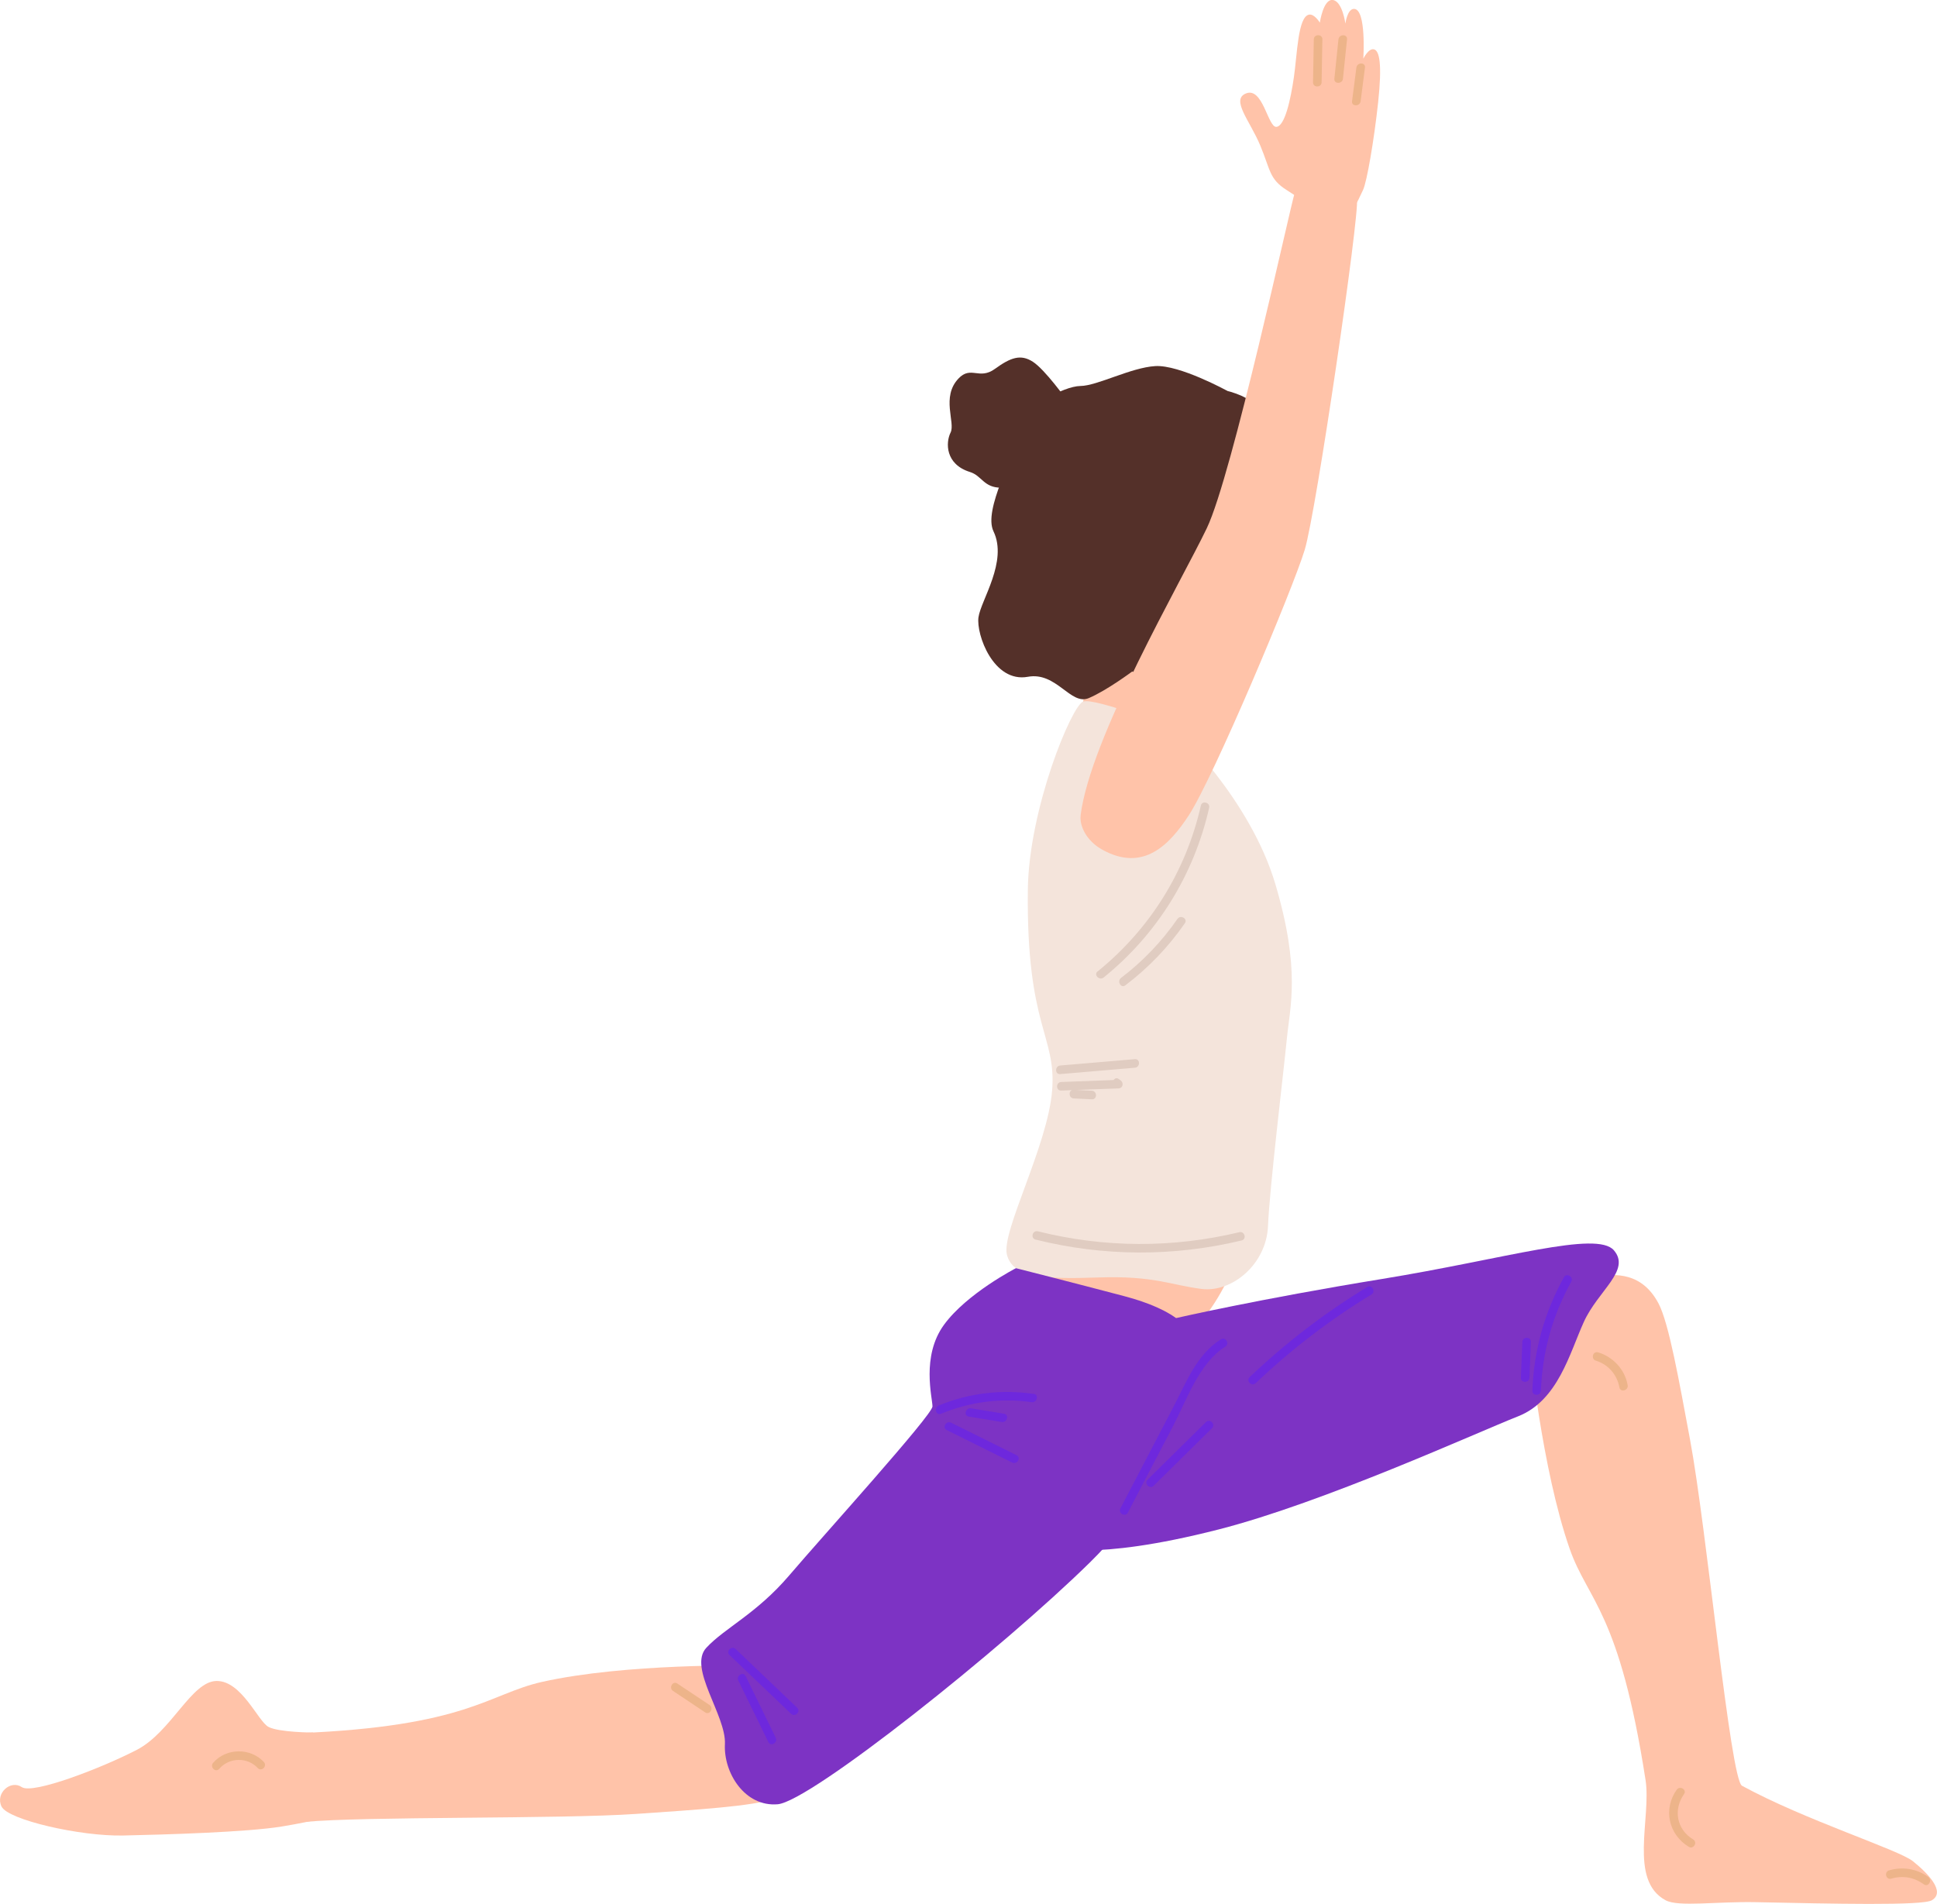 <?xml version="1.0" encoding="UTF-8"?><svg id="uuid-6a9db7de-f4d4-48a4-ac2b-74829badc0eb" xmlns="http://www.w3.org/2000/svg" viewBox="0 0 374.78 368.47"><path d="M60.58,335.3s-6.6-.02-8.63-1.09-5.17-8.91-10.03-8.89c-4.87.02-8.77,9.87-15.45,13.33s-20.11,8.67-22.26,7.21c-2.14-1.46-5.15,1.17-3.92,3.75,1.22,2.59,15.23,5.79,23.49,5.62,8.26-.18,24.05-.64,30.78-1.75,6.73-1.11,10.59-2.28,10.59-2.28l-4.57-15.91Z" fill="#ffc3a9"/><path d="M57.55,335.43c32.91-1.29,36.91-7.59,47.33-9.93,16.07-3.61,40.07-3.17,40.07-3.17l11.82,14.19c-.25,2.2.7,8.63-6.7,11.49-4.03,1.56-15.43,2.23-26.84,3.03-14.92,1.04-52.79.45-64.36,1.57l-1.32-17.18Z" fill="#ffc3a9"/><path d="M41.24,341.16c2.51-2.9,7.21-2.96,9.81-.16.73.78-.44,1.96-1.18,1.17-2.02-2.17-5.53-2.07-7.46.16-.7.81-1.87-.37-1.17-1.18Z" fill="#edb48a"/><path d="M308.71,246.93c2.22,0,8.49-1.68,12.19,5.33,2.02,3.83,3.99,15.07,6.09,26.31,3.22,17.19,7.8,65.79,10.06,67.03,12.19,6.65,30.28,12.37,33.05,14.59,2.77,2.22,6.46,5.91,3.69,7.57-1.81,1.09-19.45.67-33.98.37-7.69-.16-15.05.97-17.54-.37-7.2-3.88-2.74-15.92-3.88-23.27-5.06-32.68-11.15-34.66-14.68-44.75-5.43-15.55-7.76-39.44-7.76-39.44l12.74-13.37Z" fill="#ffc3a9"/><path d="M327.6,355.99c-3.19-1.93-3.89-5.74-1.77-8.77.62-.88-.82-1.71-1.43-.84-2.64,3.77-1.55,8.67,2.36,11.04.92.55,1.75-.88.84-1.43Z" fill="#edb48a"/><path d="M373.08,363.25c-2.21-1.6-4.97-2.05-7.58-1.27-1.02.31-.59,1.91.44,1.6,2.23-.67,4.42-.26,6.3,1.1.87.63,1.7-.81.84-1.44Z" fill="#edb48a"/><path d="M309.21,261.73c-1.03-.31-1.46,1.29-.44,1.6,2.41.73,4.11,2.72,4.56,5.17.19,1.05,1.79.61,1.6-.44-.55-3.02-2.79-5.45-5.72-6.34Z" fill="#edb48a"/><path d="M239.96,242.81c-1.09,1.38-2.76,6.9-7.18,12.45-4.43,5.55-9.77,8.32-10.42,8.32s-19.76-11.63-20.59-11.63-5.82-2.43-5.82-2.43l4.99-10.87s10.52-4.71,13.02-4.71,26.01,8.86,26.01,8.86Z" fill="#ffc3a9"/><path d="M227.56,255.09s16.02-3.69,39.84-7.57c23.82-3.88,41.55-9.42,44.87-5.54,3.32,3.88-3.05,7.76-5.82,13.85-2.77,6.09-4.99,15.23-12.74,18.28-7.76,3.05-37.6,16.69-57.9,21.88-24.91,6.37-32.23,3.32-32.23,3.32l23.98-44.23Z" fill="#7d33c4"/><path d="M243.97,80.43s5.03,3.88,6.14,9.97c1.11,6.09-9.6,22.08-9.6,22.08,0,0-16.99-12.85-16.99-14.32s3.14-10.34,4.25-11.63c1.11-1.29,16.2-6.09,16.2-6.09Z" fill="#ffc3a9"/><path d="M205.02,105.5c2.09,8.11,5.73,15.99,5.76,18.79.03,3.05-2.52,17.97-1.04,18.08,1.47.11,17.37.49,17.37.49,0,0,3.83-15.84,5.24-16.63,1.25-.71,4.94-.24,10.57-2.4,3.09-1.19,2.35-18.9,2.35-20.36.01-2.42-1.52-21.46-8.92-21.36-18.85.25-29.22.78-31.93,8.32-1.51,4.18-.8,9.68.6,15.08Z" fill="#ffc3a9"/><path d="M244.59,102.26s4.43,4.93,4.4,6.24c-.03,1.31-4.03,2.03-4.03,2.03l-.37-8.28Z" fill="#e48875"/><path d="M244.39,112.76c-.32-.38-.8-.34-1.17-.09-.66.44-1.48.42-2.19.11-.98-.43-1.54,1.14-.56,1.56,1.29.56,2.68.35,3.83-.41.38-.25.35-.86.09-1.17Z" fill="#d6715c"/><path d="M241.76,99.04c-.09-.35-.44-.37-.76-.37-.31,0-.66.03-.78.36-.39,1.07-.31,2.18.1,3.24.19.48,1.47.47,1.55.05.21-1.11.18-2.19-.11-3.29Z" fill="#3d2d2e"/><path d="M243.02,85.66s-1.55,16.96-9.12,19.22c-7.57,2.26-1.46,31.94-14.83,25.07-7.64-3.93-20.15-26.16-20.19-34.85-.03-7.93.97-10.41,5.22-14.66s15.99-5.52,24.18-5.72c8.58-.22,15.28,2.22,15.69,5.72.42,3.51-.95,5.22-.95,5.22Z" fill="#543029"/><path d="M227.54,141.12s14.33,13.43,19.24,30.04c4.91,16.62,2.81,23.64,2.2,29.91-.61,6.28-3.34,28.81-3.64,36.19-.3,7.39-6.94,12.93-12.85,12.19-5.91-.74-9.23-2.59-19.94-2.22-10.71.37-16.62,0-17.73-4.43-1.11-4.43,7.9-21.05,8.75-31.76.85-10.71-5-12.15-4.7-38.78.17-15.68,8.47-35.67,10.7-36.49,2.24-.81,17.96,5.33,17.96,5.33Z" fill="#f4e4db"/><path d="M209.08,157.8c1.87-15.06,19.49-45.29,24.42-55.58,4.93-10.29,16.07-61.97,17.01-64.9s11.52-1.77,12.04,1.24c.52,3.01-7.86,60.38-10.1,67.83-2.25,7.45-17.62,44-22.43,51.39-3.79,5.8-8.83,11.02-16.71,6.68-3.17-1.75-4.47-4.7-4.22-6.66Z" fill="#ffc3a9"/><path d="M253.15,39.61s-.85-.7-4.22-2.84-3.11-3.87-5.1-8.64c-1.99-4.77-5.72-8.83-2.77-10.04,3.29-1.35,4.26,6.59,5.9,6.46,1.64-.13,2.75-5.24,3.39-9.62.64-4.38.77-11.62,2.89-12.09,1.06-.24,2.13,1.54,2.13,1.54,0,0,.66-4.64,2.52-4.38,1.86.27,2.42,4.57,2.42,4.57,0,0,.37-2.89,1.69-2.85,2.41.08,1.78,9.64,1.78,9.64,0,0,1-2.08,2.07-1.81,1.06.27,1.59,2.85.8,10.25-.8,7.39-2.17,15.34-2.92,16.96-.75,1.63-1.19,2.52-1.46,2.84-.27.32-9.12,0-9.12,0Z" fill="#ffc3a9"/><path d="M196.56,245.43s11.56,2.93,20.98,5.42c9.42,2.49,15.51,6.65,13.57,13.02-1.94,6.37-3.32,21.88-20.22,38.5-16.9,16.62-54.04,46.25-60.41,46.81-6.37.55-10.5-6.09-10.22-11.63.28-5.54-7.2-14.77-3.6-18.65,3.6-3.88,9.69-6.56,16.06-14.03,6.37-7.48,27.7-31.02,27.7-32.68s-2.22-9.69,2.22-15.79c4.43-6.09,13.92-10.96,13.92-10.96Z" fill="#7d33c4"/><path d="M131.06,325.82c2.07,1.38,4.15,2.77,6.22,4.15.89.59.05,2.03-.84,1.43-2.07-1.38-4.15-2.77-6.22-4.15-.89-.59-.05-2.03.84-1.43Z" fill="#edb48a"/><path d="M254.2,7.62c.02-1.07,1.68-1.07,1.66,0-.05,2.77-.1,5.54-.15,8.31-.02,1.07-1.68,1.07-1.66,0,.05-2.77.1-5.54.15-8.31Z" fill="#edb48a"/><path d="M258.97,7.62c.11-1.05,1.77-1.06,1.66,0-.26,2.54-.53,5.08-.79,7.62-.11,1.05-1.77,1.06-1.66,0,.26-2.54.53-5.08.79-7.62Z" fill="#edb48a"/><path d="M262.44,13.08c.13-1.05,1.8-1.06,1.66,0l-.84,6.51c-.13,1.05-1.8,1.06-1.66,0l.84-6.51Z" fill="#edb48a"/><path d="M212.38,188c10.13-8.21,17.09-19.38,19.97-32.1.24-1.04,1.84-.6,1.6.44-2.93,12.97-10.06,24.46-20.4,32.83-.82.67-2.01-.5-1.18-1.18Z" fill="#e0ccc1"/><path d="M216.91,189.25c4.23-3.21,7.89-7.05,10.91-11.41.6-.87,2.05-.04,1.43.84-3.2,4.62-7.04,8.62-11.51,12.01-.85.65-1.68-.8-.84-1.43Z" fill="#e0ccc1"/><path d="M205.14,206.21c4.81-.41,9.63-.82,14.44-1.23,1.07-.09,1.06,1.57,0,1.66-4.81.41-9.63.82-14.44,1.23-1.07.09-1.06-1.57,0-1.66Z" fill="#e0ccc1"/><path d="M205.34,209.4c3.37-.13,6.75-.25,10.12-.38.22-.32.61-.49,1.01-.19.12.09.24.18.36.26.64.48.46,1.52-.42,1.55-2.71.1-5.43.2-8.14.3,1,.05,2,.1,2.99.15,1.06.05,1.07,1.72,0,1.66-1.17-.06-2.34-.12-3.51-.17-.93-.05-1.05-1.31-.36-1.6-.69.03-1.37.05-2.06.08-1.07.04-1.07-1.62,0-1.66Z" fill="#e0ccc1"/><path d="M200.82,238.3c12.87,3.21,26.08,3.26,38.97.17,1.04-.25,1.48,1.35.44,1.6-13.18,3.16-26.71,3.11-39.86-.17-1.04-.26-.6-1.86.44-1.6Z" fill="#e0ccc1"/><path d="M241.79,266.51c6.95-6.62,14.53-12.43,22.73-17.42.92-.56,1.75.88.84,1.43-8.08,4.92-15.54,10.64-22.39,17.16-.77.74-1.95-.44-1.18-1.18Z" fill="#6e28dd"/><path d="M222.04,286.36c3.76-3.71,7.53-7.43,11.29-11.14.76-.75,1.94.42,1.18,1.18-3.76,3.71-7.53,7.43-11.29,11.14-.76.75-1.94-.42-1.18-1.17Z" fill="#6e28dd"/><path d="M181.63,272.01c5.92-2.43,12.07-3.14,18.4-2.25,1.05.15.61,1.75-.44,1.6-6.02-.85-11.9-.06-17.52,2.25-.99.41-1.42-1.2-.44-1.6Z" fill="#6e28dd"/><path d="M187.88,272.55l6.38,1.05c1.05.17.61,1.77-.44,1.6l-6.38-1.05c-1.05-.17-.61-1.77.44-1.6Z" fill="#6e28dd"/><path d="M184.03,275.34l12.65,6.28c.96.48.12,1.91-.84,1.43l-12.65-6.28c-.96-.48-.12-1.91.84-1.43Z" fill="#6e28dd"/><path d="M142.33,319.13c3.97,3.79,7.94,7.57,11.9,11.36.78.74-.4,1.91-1.17,1.18-3.97-3.79-7.94-7.57-11.9-11.36-.78-.74.4-1.91,1.18-1.17Z" fill="#6e28dd"/><path d="M144.28,324.39c1.94,3.97,3.87,7.94,5.81,11.91.47.96-.97,1.8-1.43.84-1.94-3.97-3.87-7.94-5.81-11.91-.47-.96.97-1.8,1.43-.84Z" fill="#6e28dd"/><path d="M302.58,247.2c.52-.94,1.95-.1,1.44.84-3.64,6.57-5.6,13.58-5.87,21.09-.04,1.07-1.7,1.07-1.66,0,.29-7.77,2.33-15.12,6.1-21.93Z" fill="#6e28dd"/><path d="M294.55,259.71c.04-1.07,1.7-1.07,1.66,0l-.28,6.92c-.04,1.07-1.71,1.07-1.66,0l.28-6.92Z" fill="#6e28dd"/><path d="M216.79,291.91c3.42-6.56,6.84-13.11,10.27-19.67,2.45-4.69,4.5-10.14,9.17-13.04.91-.57,1.75.87.84,1.43-5.05,3.14-7.45,10.29-10.1,15.36-2.92,5.58-5.83,11.17-8.75,16.75-.5.95-1.93.11-1.43-.84Z" fill="#6e28dd"/><path d="M237.47,75.65s-9.24-5.08-13.94-4.8c-4.71.28-11.23,3.82-14.48,3.85-3.25.03-11.23,4.18-11.95,8.89-.72,4.71-6.92,14.99-4.87,19.25,2.79,5.82-2.43,13.29-2.91,16.62-.47,3.32,2.91,12.74,9.56,11.52,5.54-1.01,8.26,5.61,11.77,4.13,3.51-1.49,8.42-5.16,8.42-5.16l4.46-23.55-5.58-22.26,19.52-8.49Z" fill="#543029"/><path d="M206.35,77.35s-4.15-5.82-6.51-7.34c-2.35-1.52-4.29-.83-7.34,1.38-3.05,2.22-4.64-.69-7.06,1.88-3.37,3.57-.55,8.51-1.52,10.45-.97,1.94-1.02,6.14,3.74,7.62,2.38.74,2.63,3.05,6.09,3.05s10.8-4.71,10.8-5.82,1.8-11.22,1.8-11.22Z" fill="#543029"/></svg>